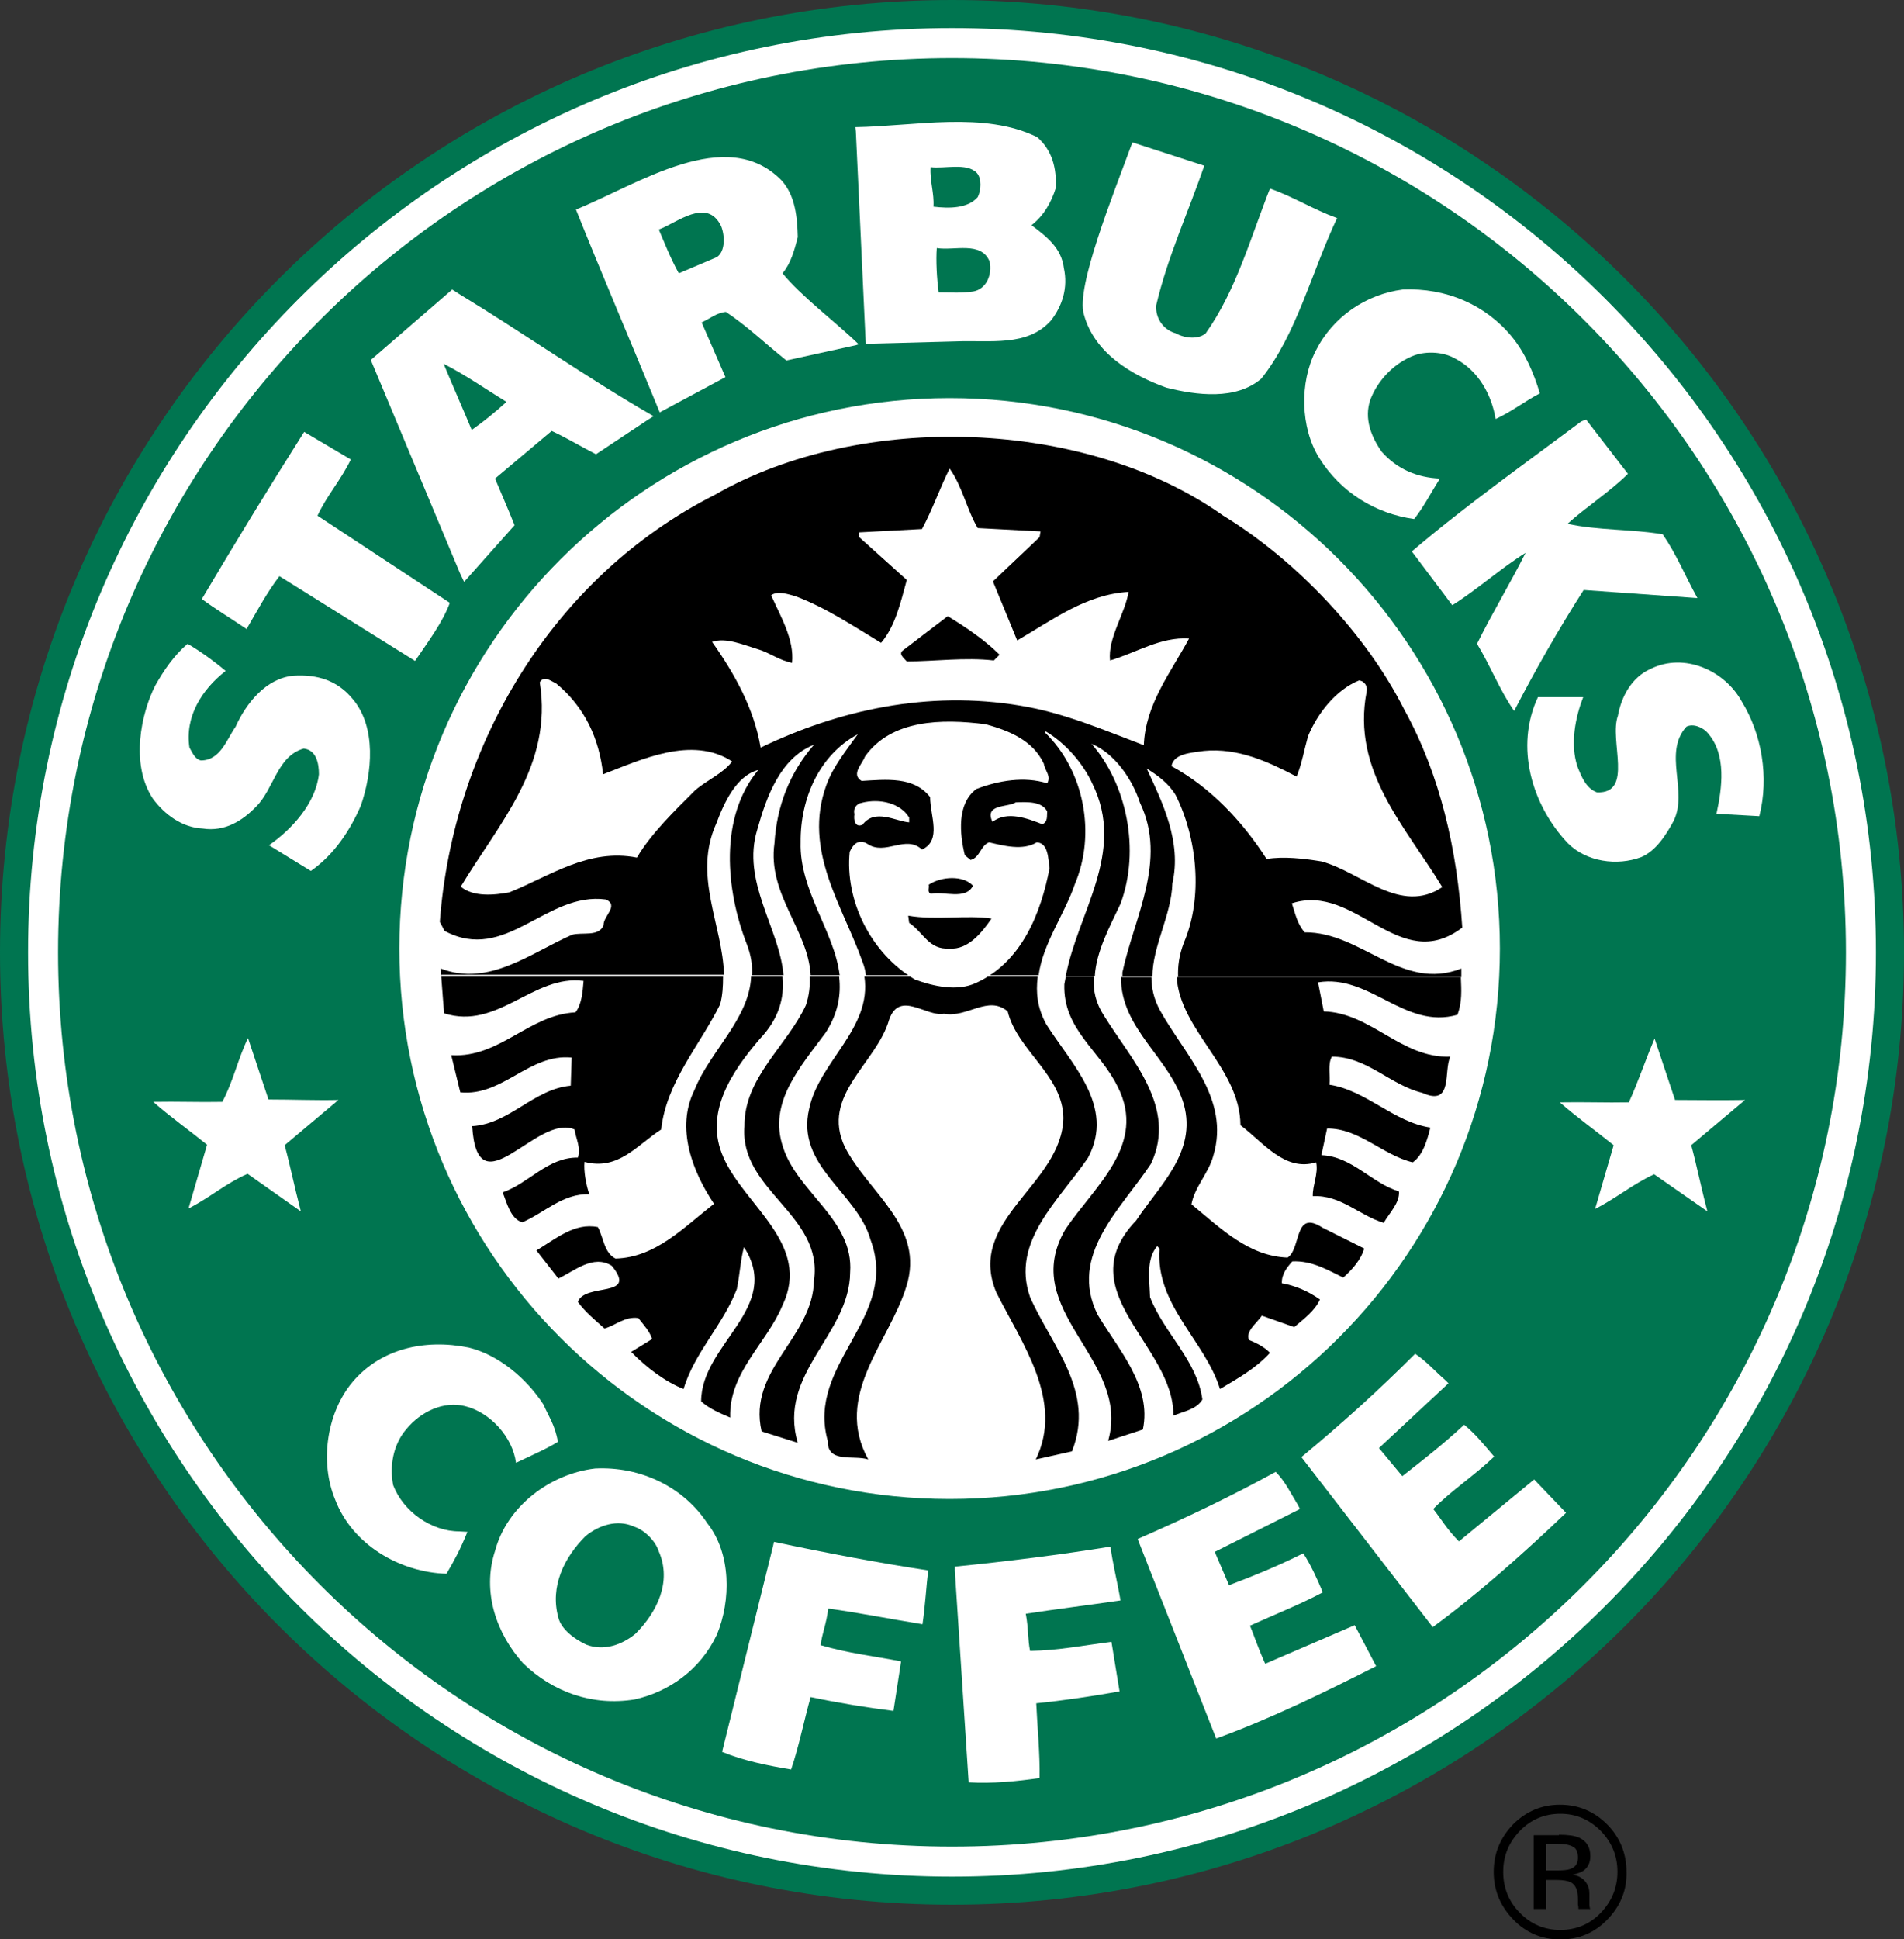 <?xml version="1.0" encoding="utf-8"?>
<!-- Generator: Adobe Illustrator 21.0.2, SVG Export Plug-In . SVG Version: 6.00 Build 0)  -->
<svg version="1.1" xmlns="http://www.w3.org/2000/svg" xmlns:xlink="http://www.w3.org/1999/xlink" x="0px" y="0px"
	 viewBox="0 0 400 407.2" style="enable-background:new 0 0 400 407.2;" xml:space="preserve">
<rect x="0" y="0" width="400" height="407.2" fill="#333333" stroke="none"/>
<g id="Fold_Area">
</g>
<g id="Margin_area">
</g>
<g id="Content">
	<g>
		<path style="fill:#007550;" d="M0,200C0,89.5,89.5,0,200,0c110.5,0,200,89.5,200,200c0,110.5-89.5,200-200,200
			C89.5,400,0,310.5,0,200L0,200z"/>
		<path style="fill:#FFFFFF;" d="M5.9,200C5.9,92.8,92.8,5.9,200,5.9c107.2,0,194.1,86.9,194.1,194.1
			c0,107.2-86.9,194.1-194.1,194.1C92.8,394.1,5.9,307.2,5.9,200L5.9,200z"/>
		<path style="fill:#007550;" d="M12.2,200C12.2,96.3,96.3,12.2,200,12.2c103.7,0,187.8,84.1,187.8,187.8
			c0,103.7-84.1,187.8-187.8,187.8C96.3,387.8,12.2,303.7,12.2,200L12.2,200z"/>
		<path style="fill:#FFFFFF;" d="M83.9,199.2c0-63.9,51.8-115.6,115.6-115.6c63.9,0,115.6,51.8,115.6,115.6
			c0,63.9-51.8,115.6-115.6,115.6C135.7,314.8,83.9,263.1,83.9,199.2L83.9,199.2z"/>
		<path style="fill:#FFFFFF;" d="M217.9,28.8c3.2,2.8,4.1,6.6,3.9,10.7c-0.9,2.9-2.5,5.8-5.1,7.8c3.2,2.4,6.3,4.8,6.8,9
			c0.9,4.1-0.3,7.9-2.7,11c-5,5.6-12.8,4.1-20,4.4l-18.9,0.5l-0.1-1.7l-2-42.9l-0.1-0.9C192.2,26.5,206.8,23.3,217.9,28.8
			L217.9,28.8z"/>
		<path style="fill:#FFFFFF;" d="M253,34.8c-3.3,9.6-7.7,19.1-10.1,29.3c-0.2,2.5,1.3,5.1,4.1,5.9c2,1.1,4.8,1.3,6.3,0
			c6.4-9,9.5-20.3,13.5-30.4c5.1,1.8,9.1,4.4,14.1,6.2c-5.3,11.2-8.5,24.4-15.9,33.7c-5.3,4.6-13.7,3.5-20,1.9
			c-7.2-2.6-15.1-7.2-17.3-15.4c-1.7-5.6,6-24.7,10.2-36.1L253,34.8L253,34.8z"/>
		<path style="fill:#FFFFFF;" d="M135.9,88.3l-10.7,7.1c-4-2.1-6.3-3.5-9.3-4.9l-11.9,10c1.2,2.9,2.8,6.5,4.1,9.8l-10.6,11.9
			l-0.9-1.9L77.9,75.6L95,60.8l1.4,0.9c13.5,8.2,27.3,17.9,40.9,25.7L135.9,88.3L135.9,88.3z"/>
		<path style="fill:#FFFFFF;" d="M138.6,86.6C133,72.9,126.1,56.8,121,44c12.9-5.2,31.6-18,43.2-6.1c2.9,3.2,3.3,7.8,3.4,11.9
			c-0.7,2.7-1.4,5.4-3.2,7.6c3.9,4.8,11,10.1,16,14.9l-0.6,0.2l-14.6,3.2c-5.2-4.2-8.1-7.1-12.7-10.2c-2,0.2-3.3,1.4-5.1,2.2l5,11.5
			L138.6,86.6L138.6,86.6z"/>
		<path style="fill:#007550;" d="M205.2,36.3c1.1,1.2,0.9,3.7,0.2,5.1c-2.1,2.4-6,2.4-9.3,2c0.2-2.8-0.8-5.4-0.6-8.3
			C198.3,35.5,203.1,34.1,205.2,36.3L205.2,36.3z"/>
		<path style="fill:#007550;" d="M151.5,47.5c0.8,2,0.9,5.3-0.9,6.5l-8,3.4c-2-3.7-2.9-6.2-4.2-9.2
			C142.1,46.9,148.5,41.3,151.5,47.5L151.5,47.5z"/>
		<path style="fill:#007550;" d="M207.9,54.9c0.6,2.8-0.7,5.8-3.4,6.3c-2.6,0.4-4.6,0.2-7.3,0.2c-0.4-2.9-0.6-6.8-0.4-9.3
			C200.5,52.7,206.1,50.6,207.9,54.9L207.9,54.9z"/>
		<path style="fill:#FFFFFF;" d="M317.6,70.7c2.8,3.4,4.6,7.6,5.9,11.9c-3.4,1.8-6,3.9-9.3,5.4c-0.8-5-3.6-10.2-8.5-12.7
			c-2.4-1.4-5.9-1.6-8.5-0.7c-4.1,1.5-7.7,5.1-9.3,9.3c-1.4,4,0.2,7.9,2.4,11c3.2,3.6,7.4,5.4,12.2,5.6c-2.2,3.5-3.3,5.8-5.4,8.5
			c-8-1.1-15.4-5.5-20-12.9c-3.9-6.3-4.1-15.8-0.7-22.4c3.6-7.2,10.6-11.9,18.3-12.9C303.8,60.4,312.1,64,317.6,70.7L317.6,70.7z"/>
		<path style="fill:#007550;" d="M106.4,84.4c-2.2,2-4.6,4-7.3,5.9c-1.9-4.6-3.8-8.8-5.9-13.9C97.9,78.8,102,81.7,106.4,84.4
			L106.4,84.4z"/>
		<path style="fill:#FFFFFF;" d="M342,99.5c-3.7,3.7-8.7,6.9-12.7,10.5c6.3,1.4,13.5,1.1,20,2.2c2.9,4.2,4.5,8.3,7.3,13.4l-23.9-1.7
			c-5.3,8.3-10.1,16.7-14.6,25.4c-2.9-4.1-5-9.5-7.8-14.1c3.1-6.3,7.1-12.9,10.2-19.1c-5.3,3.3-10,7.6-15.4,11l-8.5-11.3
			c11.4-9.7,23.7-18.4,35.6-27.3l1-0.4L342,99.5L342,99.5z"/>
		<path style="fill:#FFFFFF;" d="M73.7,96.5c-2.2,4.5-5,7.5-7,11.8l27.8,18.3c-1.5,4.1-4.6,8.2-7.3,12.2l-28.5-17.8
			c-2.6,3.4-4.4,6.8-6.9,11.1c-3.7-2.5-6.4-4.1-9.4-6.3C49.4,114,56.1,103,63.9,90.7L73.7,96.5L73.7,96.5z"/>
		<path d="M151.9,205.2c0,1.9-0.1,3.8-0.6,5.7c-4.3,8.7-11.3,16.3-12.4,26.3c-5,3.2-9,8.7-16.1,6.8c-0.2,1.9,0.3,4.7,1,6.8
			c-5.6-0.2-9.4,3.9-14.1,5.9c-2.5-0.8-3.2-4.1-4.1-6.3c5.5-1.9,9.5-7.4,15.8-7.3c0.7-2-0.4-3.9-0.7-5.9
			c-7.9-3.5-20.4,17.3-21.5-0.7c7.9-0.5,12.9-7.8,20.7-8.5l0.2-5.9c-8.9-0.9-14.5,8.2-23.4,7.3l-1.9-7.8c10.2,0.6,16.3-8.5,26.1-9
			c1.3-1.7,1.5-4.2,1.7-6.6c-10.6-1.4-18,10.4-29.3,6.8c0,0-0.4-4.9-0.6-7.7H151.9L151.9,205.2z"/>
		<path d="M164.4,205.2c0.4,4.3-0.7,8.7-4.8,13c-5.9,6.9-11.8,15.6-7.6,24.9c4.5,10.2,18.5,18.2,12.4,31c-3.3,8-11.3,14.1-11,23.6
			c-2.1-0.9-4.3-1.8-6.1-3.4c0-12.1,17.2-19.7,9-32.4c-0.7,2.5-0.9,5.9-1.5,8.8c-2.8,7.4-8.9,13.3-11.2,21c-3.8-1.5-7.8-4.5-11-7.8
			l4.4-2.7c-0.5-1.6-1.8-3-2.9-4.4c-2.8-0.4-4.7,1.5-7.1,2.2c-2-1.8-4-3.4-5.6-5.6c1.5-4.1,12.8-0.7,7.1-7.6
			c-3.9-2.4-7.8,1.1-11.2,2.7l-4.6-5.9c4-2.4,8-5.9,12.9-4.9c1.2,2.2,1.3,5.4,3.7,6.6c8.4-0.2,14.3-6.5,20.7-11.5
			c-4.5-6.7-8.1-15.9-4.1-23.9c3.2-8.1,11.5-14.9,11.9-23.8H164.4L164.4,205.2z"/>
		<path d="M176.3,205.2c0.4,3.7-0.2,7.5-2.8,11.6c-5.3,7.2-12.2,14.7-9,24.1c3,9.5,14.9,15.3,14.1,26.3c-0.1,13.1-15.3,21.2-11,35.8
			l-7.6-2.4c-3-13,10.8-19.7,11-31.7c2-13.8-15.7-18.9-14.6-32.4c-0.1-10.2,8.9-16.8,12.9-25.4c0.7-2.1,0.9-4.1,0.8-6H176.3
			L176.3,205.2z"/>
		<path d="M218,205.2c-0.4,3.2-0.1,6.4,1.8,9.9c5.3,8.4,14.5,17.2,8.8,28c-6.1,9-16.3,17.6-12.2,29.3c4.5,10.2,13.8,19.8,8.8,32.4
			l-7.6,1.7c6-12.3-3-24.5-8.3-35.1c-6.4-15.3,13.8-22.6,14.1-36.6c-0.1-9-9.7-14.2-11.7-22.4c-4.1-3.5-8.5,1.4-13.4,0.5
			c-3.7,0.7-9.3-5-11.5,1.2c-2.6,9.2-14.5,15.9-9.3,26.8c5,9.7,16.9,16.7,12.9,29.3c-3.6,11.7-15.4,22.8-8,36.3
			c-3-1-8.6,0.9-8.5-3.9c-4.6-16.3,15.1-25.8,9-42.2c-2.8-10-15.8-15.5-12.9-27.6c2.1-9.9,13.2-16.8,11.6-27.7H218L218,205.2z"/>
		<path d="M229.8,205.2c-0.2,2.8,0.4,5.5,2.2,8.2c5.6,9.1,15.4,19.1,9.8,31c-6.3,9.5-17.4,19.2-11.2,31.7c4.5,7.5,11.4,15,9.5,24.1
			l-7.3,2.4c4.9-17.2-19-27.2-9-44.4c6.2-9.2,17.2-17.8,11-30c-3.7-7.6-11.5-12-11.2-21.5c0.1-0.5,0.2-1.1,0.3-1.6H229.8
			L229.8,205.2z"/>
		<path d="M241.9,205.2c0,2.3,0.5,4.6,1.8,7c5.3,9.5,14.8,18.5,11.2,30.5c-1,3.7-3.9,6.5-4.6,10.2c6.2,5.1,12,10.9,20.2,11.2
			c2.9-1.9,1.3-10.2,7.3-6.3l8.8,4.4c-0.7,2.4-2.6,4.5-4.4,6.1c-3.3-1.6-6.6-3.6-10.7-3.4c-1.2,1.3-2.3,2.8-2.2,4.6
			c2.9,0.5,5.6,1.7,8,3.4c-1.1,2.4-3.3,4-5.4,5.8l-6.8-2.4c-1.1,1.6-3.5,3.3-2.7,5.1c1.5,0.6,3.3,1.5,4.4,2.7
			c-3,3.3-6.8,5.4-10.5,7.6c-3.2-10.3-13.6-17.6-12.7-29.5l-0.5-0.5c-2.4,2.8-1.6,7.2-1.5,10.7c2.9,7.5,9.9,13.3,11,21.5
			c-1.2,2.1-4,2.5-6.1,3.4c0.2-14.8-22.2-26-7.8-41c4.8-7.3,12.8-14.3,10-24.4c-2.9-9.8-13.3-15.8-13.2-26.7H241.9L241.9,205.2z"/>
		<path d="M306.9,205.2c0.1,2.7,0.3,5.1-0.7,7.9c-11.1,3.2-18.4-8.6-29.3-6.8l1.2,6.1c10,0.3,16.3,9.9,26.6,9.5
			c-1.5,2.9,0.7,10.6-5.9,7.6c-6.7-1.6-11.6-7.6-19-7.6c-0.9,1.6-0.3,3.9-0.5,5.9c7.8,1.2,13.4,7.8,21.2,9c-0.7,2.7-1.5,5.7-3.7,7.3
			c-6.3-1.5-11.3-7.2-18-7.1l-1.2,5.6c6.4,0.2,10.6,5.9,16.3,7.6c0.2,2.4-2,4.5-3.2,6.6c-5.1-1.5-9-5.9-14.9-5.6
			c-0.1-2.2,1.2-4.7,0.7-7.1c-6.6,2-11-4.1-15.9-7.8c-0.1-12-12.7-19.9-13.4-31.1H306.9L306.9,205.2z"/>
		<path d="M92.7,205.2c-0.1-1.1-0.1-1.8-0.1-1.8c10.1,3.9,18.9-3.3,27.6-7.1c2.2-0.6,5.6,0.5,6.6-2c-0.1-1.9,3.3-4.1,0.5-5.4
			c-12.6-1.7-21,13.5-33.9,6.6l-1-1.9c2.7-36.7,23.4-72.3,57.8-89.7c30.7-17.6,77.9-16.1,106.8,4.4c15.4,9.4,30.1,25,38,40.7
			c7.6,13.8,11.1,29.3,12.2,45.8c-13.3,10.1-22.3-9.5-35.8-5.1c0.7,2.1,1.1,4.3,2.7,6.1c12-0.1,20.3,12.5,32.9,7.6
			c0,0.6,0,1.2,0,1.8h-59.5c-0.1-2.2,0.2-4.6,1.2-7.2c4.1-9.6,2.8-22-1.7-31c-1.4-2.4-3.8-4.2-6.1-5.6c3.3,7.1,7.4,15.4,5.4,24.1
			c-0.2,6.7-4.2,13.2-4.2,19.6h-6.3c0-0.3,0-0.6,0-0.9c2.4-11.4,9.5-23.5,3.7-35.6c-1.6-4.9-5.3-10.4-10.2-12.4
			c7.4,8.4,10.3,22.3,6.1,33.6c-2.1,4.5-5.1,9.9-5.4,15.2h-6.1c2.5-13.4,12.7-26,5.6-40.4c-1.9-4.2-5.6-8.5-9.8-11l-0.2,0.2
			c8.3,8,10.8,21.3,6.3,31.9c-2.1,6.2-6.7,12.4-7.6,19.1h-36.3c-0.1-0.9-0.3-1.8-0.7-2.8c-4.1-11.7-12.6-23.4-7.6-37.1
			c1.4-3.9,4.1-7.2,6.6-10.7c-8,4.3-12.1,13.4-12,22.7c-0.3,10.1,7.1,18.7,8.2,27.9h-6.1c-0.5-9.5-9.1-17-7.6-27.7
			c0.5-7.9,3.2-14.8,8.3-20.7c-7.1,2.8-10,11-11.9,17.8c-3.4,10.9,4.7,20.8,5.5,30.6h-6.6c0.1-2-0.2-4.2-1.1-6.5
			c-4.4-11.3-5.9-26.6,2.4-36.6c-4.6,1.2-7.2,6.9-8.8,11.2c-5,11,1.3,21.2,1.6,31.8H92.7L92.7,205.2z"/>
		<path style="fill:#FFFFFF;" d="M205.4,110.9l13.2,0.7l-0.2,1.2l-9.8,9.3c1.7,4.1,3.4,8.3,5.1,12.4c7.4-4.3,14.5-9.7,23.4-10.2
			c-0.8,4.7-4.4,9.7-3.9,14.4c5.5-1.6,10.6-5,16.6-4.6c-3.7,6.9-9.2,13.8-9.5,22.4c-8.2-3.1-16.7-6.8-25.9-8.3
			c-19.6-3.3-38.4,1-54.6,8.8c-1.4-8.2-5.4-15.4-10.2-22.2c2.9-1,6.5,0.6,9.5,1.5c2.5,0.7,4.6,2.4,7.3,2.9c0.5-4.9-2.4-9.7-4.4-14.2
			c1.4-1,3.6-0.2,5.1,0.2c6.4,2.4,12.2,6.3,18,9.8c3-3.5,4.1-8.5,5.4-13.2l-10-9v-1l13.2-0.7c2.2-4.1,3.7-8.5,5.8-12.7
			C202.2,102.2,203.1,107,205.4,110.9L205.4,110.9z"/>
		<path d="M210,137.5l-1.2,1.2c-6.1-0.7-12.5,0.2-18.3,0.2c-0.6-0.7-1.9-1.6-0.7-2.4l9.3-7.1C202.9,131.7,207,134.5,210,137.5
			L210,137.5z"/>
		<path style="fill:#FFFFFF;" d="M47.4,140.9c-5,3.9-8.6,9.6-7.6,16.1c0.6,1,1.1,2.4,2.4,2.7c4.1,0,5.4-4.4,7.3-7.1
			c2.2-4.9,6.4-10.2,12.2-10.7c5-0.3,9.2,1,12.4,4.9c5,5.9,4.1,15.5,1.7,22.4c-2.2,5.1-5.6,10.3-10.5,13.7l-8.8-5.4
			c4.8-3.3,9.8-8.8,10.5-14.9c0-2.2-0.5-5.1-3.2-5.4c-5.6,1.6-6.2,8.4-10,12.2c-2.9,3-6.6,5.3-11.2,4.6c-4.3-0.2-8-2.9-10.5-6.3
			c-4.8-7.3-2.4-18,0.5-23.7c1.8-3.2,3.9-6.3,6.8-8.8C42,136.7,44.9,138.8,47.4,140.9L47.4,140.9z"/>
		<path style="fill:#FFFFFF;" d="M365.9,147.3c4.2,6.8,5.8,15.9,3.7,24.1l-9-0.5c1.2-5.5,2.1-12.3-1.7-16.8
			c-1.1-1.4-3.2-2.2-4.6-1.5c-5,5.5,0.4,13.5-2.7,19.8c-1.5,2.8-3.7,6.3-6.8,7.6c-5.1,1.9-11.5,1-15.4-2.9
			c-7.6-8-11.2-20.3-6.3-30.7h9.5c-1.6,4.1-2.8,9.8-1.2,14.6c0.8,2,1.8,4.6,4.1,5.4c7.8,0.3,2.5-10.9,4.4-16.1
			c0.7-3.9,2.8-8,6.8-9.8C353.9,136.9,362.4,140.9,365.9,147.3L365.9,147.3z"/>
		<path style="fill:#FFFFFF;" d="M126.7,162.6c7.9-3,18.6-8.2,27.1-2.7c-1.8,2.5-5.3,3.9-7.8,6.1c-4.1,4.1-9.2,9-12.2,14.1
			c-10.2-2-18.3,3.9-26.8,7.3c-3.2,0.6-7.6,1-10.2-1.2c8-13.3,19.4-25.4,16.6-42.9c0.9-1.6,2.4-0.2,3.4,0.2
			C122.9,148.5,125.9,155.2,126.7,162.6L126.7,162.6z"/>
		<path style="fill:#FFFFFF;" d="M287.1,145.3c-3.2,16.6,8.2,28.3,15.9,41c-8.8,5.9-17.1-3.2-25.4-5.4c-3.7-0.6-8-1.1-11.5-0.5
			c-5-7.8-11.8-15.1-20-19.5c0.5-2.7,4.2-2.8,6.8-3.2c7.2-0.7,13.6,2.3,19.5,5.4c1.1-2.7,1.6-5.7,2.4-8.5c2-4.8,5.8-9.7,10.7-11.7
			C286.7,143,287.4,144.2,287.1,145.3L287.1,145.3z"/>
		<path style="fill:#FFFFFF;" d="M219.3,160.4c0.2,1.4,1.6,2.6,0.7,4.1c-4.8-1.5-10.2-0.6-14.9,1.2c-4.1,3.1-3.5,9.4-2.4,13.9l1.2,1
			c2-0.5,2.1-3.1,3.9-3.7c3,0.7,7.1,1.8,10,0c2.5,0.1,2.4,3.6,2.7,5.4c-1.8,9.4-5.8,19.7-15.4,24.1c-4,1.9-9.1,0.7-12.9-0.7
			c-9.4-5.6-14.7-16.7-13.7-26.8c0.7-1.6,1.9-2.8,3.7-1.7c3.8,2.6,8-2,11.5,1.2c4.2-1.9,1.7-7.1,1.7-11c-3.4-4.4-9.3-3.7-14.4-3.4
			c-2.3-1.4,0.2-3.6,0.7-5.1c5.5-7.8,16.1-8,25.4-6.8C211.8,153.4,217,155.4,219.3,160.4L219.3,160.4z"/>
		<path style="fill:#FFFFFF;" d="M191,171.7v1c-2.8-0.2-7.2-3-9.8,0.5c-1.6,0.7-1.9-1.1-1.7-2.2c-0.3-1.2,0.4-2.2,1.5-2.4
			C184.9,167.6,189.2,168.7,191,171.7L191,171.7z"/>
		<path style="fill:#FFFFFF;" d="M220,170.4c-0.1,1,0.2,2.1-1,2.7c-3.1-1.2-7.4-2.9-10.5-0.5c-1.8-3.8,3.2-3,4.9-4.1
			C216,168.4,218.9,168.3,220,170.4L220,170.4z"/>
		<path d="M204.4,186c-1.5,3.1-6.2,1.1-8.8,1.7c-0.9-0.3-0.3-1.3-0.5-1.9C197.8,184,202.4,183.8,204.4,186L204.4,186z"/>
		<path d="M208.3,192.9c-2,2.9-4.9,6.6-8.8,6.3c-4.4,0.3-5.4-3.3-8.5-5.4l-0.2-1.5C196.6,193.3,203.1,192.1,208.3,192.9L208.3,192.9
			z"/>
		<path style="fill:#FFFFFF;" d="M56.4,230.9c4.9,0,9.6,0.2,14.7,0.1l-11.3,9.5c1.1,4,2,8.5,3.4,13.9L52,246.5
			c-4.7,2.1-7.6,4.8-12.4,7.3l3.9-13.4c-3.7-3-7.8-5.9-11.3-9c5.1-0.1,9.6,0.1,14.5,0c2.3-4.3,3.3-9.1,5.4-13.4L56.4,230.9
			L56.4,230.9z"/>
		<path style="fill:#FFFFFF;" d="M114.2,295c1,2.4,2.4,4.2,3,7.8c-2.6,1.6-5.9,3-8.8,4.4c-0.7-5.4-5.4-10.6-10.7-11.9
			c-4.4-1.1-9.2,1-12.4,4.9c-2.7,3.2-3.5,7.7-2.7,11.7c2.1,5.5,8,9.7,13.9,9.7l1.7,0.1c-1.6,3.9-2.7,5.9-4.4,8.8
			c-9.8-0.3-19.8-6.1-23.4-15.6c-3.2-7.7-1.8-17.7,3.2-24.1c6-7.6,15.6-9.7,24.9-7.8C104.6,284.5,110.5,289.3,114.2,295L114.2,295z"
			/>
		<path style="fill:#FFFFFF;" d="M303.7,289.9l0.6,0.6l-14.6,13.6l4.9,5.9c4.1-3.2,8.6-6.7,13-10.8c2.3,1.9,4.1,4.1,6.3,6.7
			c-4.4,4.2-8.9,7-12.8,11c1.6,2,2.9,4.3,5.4,6.8l15.8-13l6.7,7c-8.9,8.5-18.7,17.2-28,24L273.4,306c8.8-7.3,16.2-14,23.9-21.7
			C299.7,285.9,301.4,287.9,303.7,289.9L303.7,289.9z"/>
		<path style="fill:#FFFFFF;" d="M148.6,319.9c5,6.3,5,16.2,2,23.4c-3.5,7.4-10.1,12-17.3,13.6c-8.8,1.4-17.1-1.5-23.4-7.6
			c-5.6-6.2-8.7-15-5.9-23.6c2.5-9.4,11.6-16.2,21-17.3C134.6,307.9,143.6,312.3,148.6,319.9L148.6,319.9z"/>
		<path style="fill:#007550;" d="M138.4,325.8c2.8,6.4-0.4,12.8-4.9,17.3c-2.8,2.3-6.6,3.7-10.3,2.3c-2.4-1.1-5.3-3.2-5.9-5.7
			c-1.8-6.5,1.2-12.6,5.7-17.1c2.8-2.3,6.7-3.6,10.2-2C135.4,321.3,137.7,323.6,138.4,325.8L138.4,325.8z"/>
		<path style="fill:#FFFFFF;" d="M235.4,336.1c-6.8,1-13.4,1.8-19.9,2.8c0.6,3.2,0.4,5.4,0.9,7.8c6.1-0.1,11.4-1.2,17.1-1.9
			l1.7,10.4c-5.6,1-11.6,1.9-17.5,2.5c0.2,4.7,0.8,10.5,0.7,15.7c-4.8,0.7-10,1.2-14.9,0.9l-2.9-44.4l0-0.9
			c11-1.1,22.2-2.5,32.7-4.2C233.7,328.1,234.7,332,235.4,336.1L235.4,336.1z"/>
		<path style="fill:#FFFFFF;" d="M272.7,316.1l0.4,0.8l-17.9,9l3,7c5.5-2.1,10.2-4,15.6-6.7c1.6,2.5,2.8,5.1,4.1,8.2
			c-4.9,2.6-10,4.6-15.3,7c1,2.4,1.5,4.2,3.2,8l18.8-8.1l4.5,8.6c-11,5.6-22.8,11.3-33.6,15.2l-16.5-41.9c10.5-4.6,19.5-8.9,29-14.1
			C270,311.1,271.1,313.5,272.7,316.1L272.7,316.1z"/>
		<path style="fill:#FFFFFF;" d="M193.8,341.1c-6.8-1.1-13.3-2.4-19.8-3.3c-0.4,3.3-1.3,5.2-1.6,7.7c5.8,1.7,11.2,2.3,16.9,3.4
			l-1.6,10.4c-5.6-0.7-11.7-1.7-17.4-2.9c-1.3,4.5-2.4,10.2-4.1,15.2c-4.8-0.8-9.9-1.8-14.5-3.7l10.7-43.2l0.2-0.9
			c10.8,2.3,21.9,4.4,32.4,6C194.6,333,194.4,337,193.8,341.1L193.8,341.1z"/>
		<path style="fill:#FFFFFF;" d="M351.9,231c4.9,0,9.3,0.1,14.7,0l-11.3,9.5c1.1,4,2,8.6,3.4,13.9l-11.2-7.8
			c-4.7,2.2-7.6,4.8-12.4,7.3l3.9-13.4c-3.7-3-7.8-5.9-11.3-9c5.1-0.1,9.6,0.1,14.5,0c2-4.4,3.4-8.7,5.4-13.4L351.9,231L351.9,231z"
			/>
		<g>
			<path d="M337.7,403.1c-2.7,2.8-6,4.2-9.9,4.2c-3.9,0-7.2-1.4-9.9-4.2c-2.7-2.8-4.1-6.1-4.1-10c0-3.9,1.4-7.2,4.1-10
				c2.7-2.7,6-4.1,9.8-4.1c3.9,0,7.2,1.4,9.9,4.1c2.7,2.7,4.1,6.1,4.1,10C341.8,397,340.4,400.3,337.7,403.1z M319.3,384.5
				c-2.3,2.4-3.5,5.2-3.5,8.6c0,3.4,1.2,6.3,3.5,8.6c2.3,2.4,5.2,3.6,8.5,3.6c3.3,0,6.2-1.2,8.5-3.6c2.3-2.4,3.5-5.3,3.5-8.6
				c0-3.4-1.2-6.2-3.5-8.6c-2.4-2.4-5.2-3.6-8.5-3.6C324.5,380.9,321.6,382.1,319.3,384.5z M327.5,385.3c1.9,0,3.3,0.2,4.2,0.6
				c1.6,0.7,2.4,2,2.4,3.9c0,1.4-0.5,2.4-1.5,3.1c-0.5,0.3-1.3,0.6-2.2,0.8c1.2,0.2,2.1,0.7,2.7,1.5c0.6,0.8,0.8,1.6,0.8,2.4v1.1
				c0,0.4,0,0.7,0,1.2c0,0.4,0.1,0.7,0.1,0.8l0.1,0.2h-2.5c0,0,0-0.1,0-0.2c0,0,0-0.1,0-0.2l-0.1-0.5v-1.2c0-1.8-0.5-3-1.5-3.5
				c-0.6-0.3-1.6-0.5-3-0.5h-2.2v6.1h-2.6v-15.5H327.5z M330.4,387.8c-0.7-0.4-1.8-0.6-3.3-0.6h-2.3v5.6h2.5c1.2,0,2-0.1,2.6-0.3
				c1.1-0.4,1.6-1.2,1.6-2.4C331.5,388.9,331.1,388.1,330.4,387.8z"/>
		</g>
	</g>
</g>
</svg>
